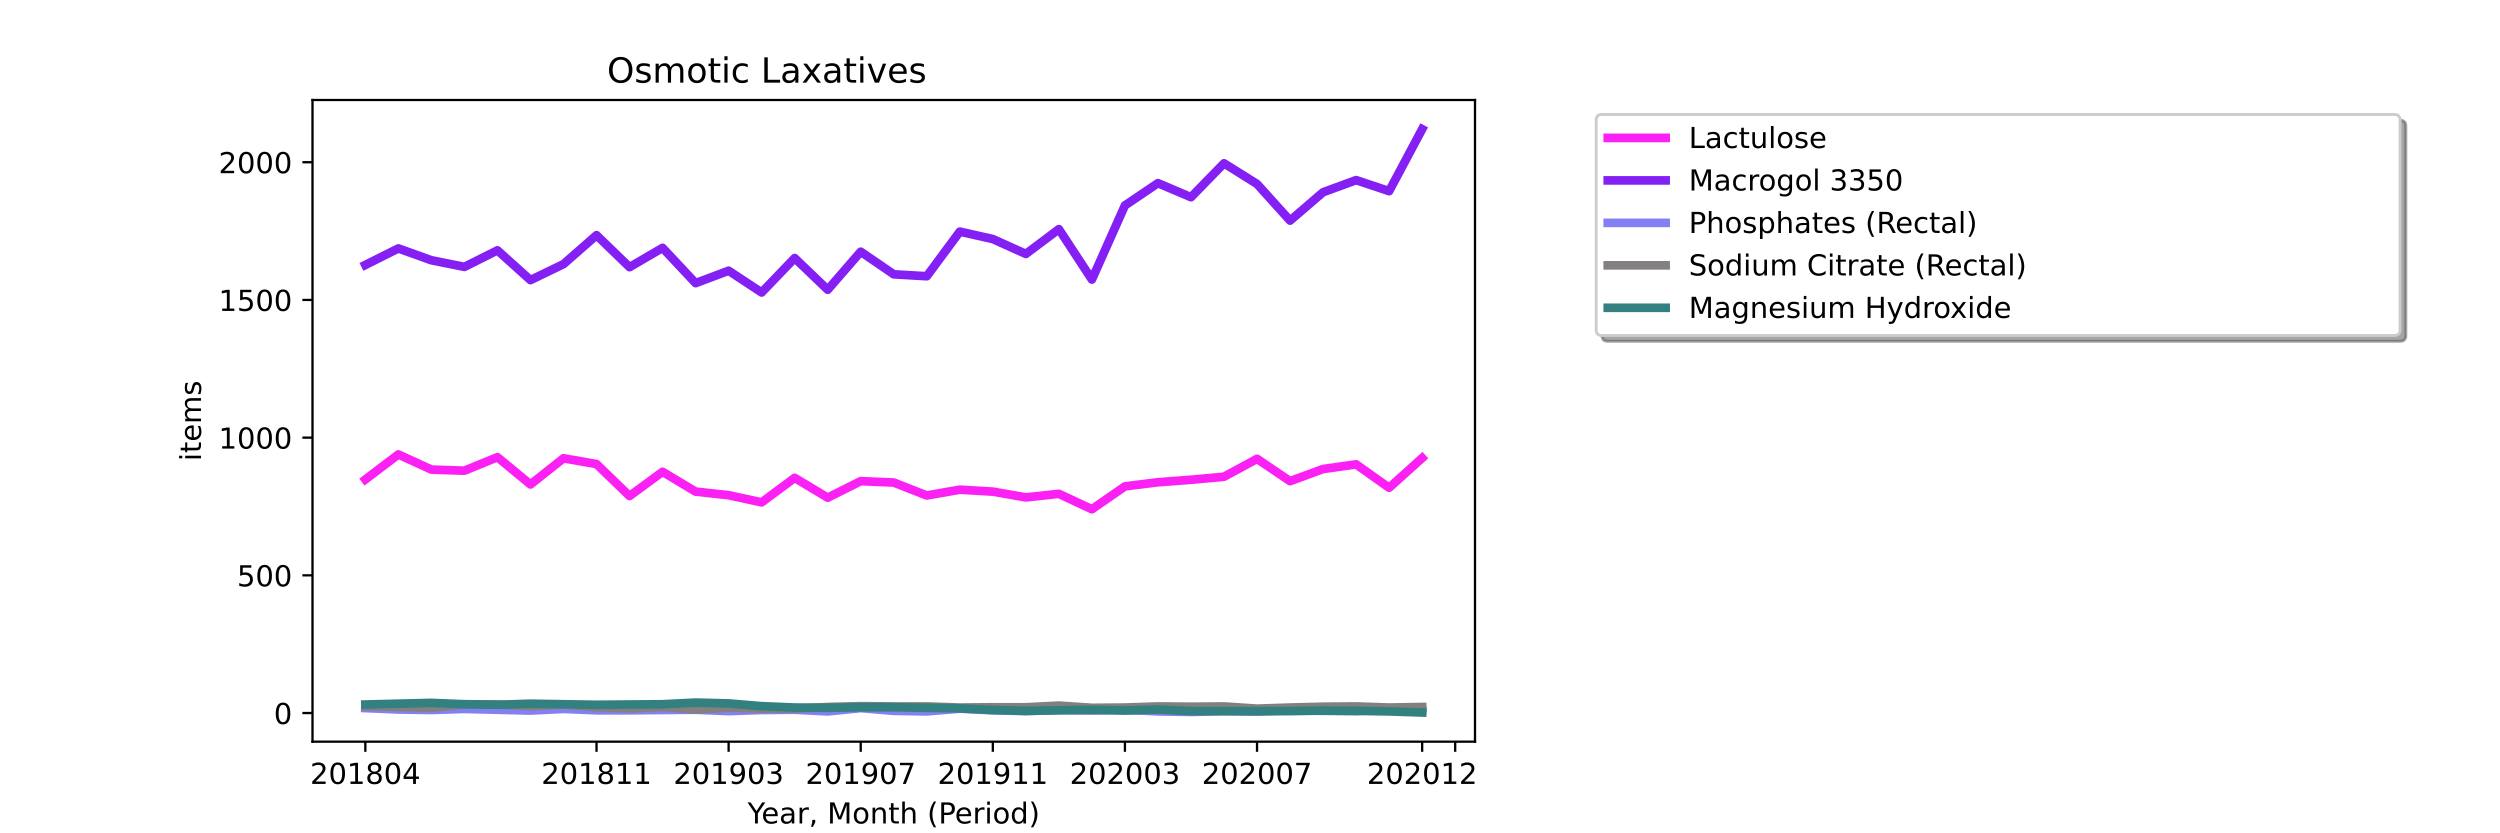 <?xml version="1.0" encoding="utf-8" standalone="no"?>
<!DOCTYPE svg PUBLIC "-//W3C//DTD SVG 1.1//EN"
  "http://www.w3.org/Graphics/SVG/1.1/DTD/svg11.dtd">
<!-- Created with matplotlib (https://matplotlib.org/) -->
<svg height="288pt" version="1.1" viewBox="0 0 864 288" width="864pt" xmlns="http://www.w3.org/2000/svg" xmlns:xlink="http://www.w3.org/1999/xlink">
 <defs>
  <style type="text/css">*{stroke-linecap:butt;stroke-linejoin:round;}</style>
 </defs>
 <g id="figure_1">
  <g id="patch_1">
   <path d="M 0 288 
L 864 288 
L 864 0 
L 0 0 
z
" style="fill:#ffffff;"/>
  </g>
  <g id="axes_1">
   <g id="patch_2">
    <path d="M 108 256.32 
L 509.76 256.32 
L 509.76 34.56 
L 108 34.56 
z
" style="fill:#ffffff;"/>
   </g>
   <g id="matplotlib.axis_1">
    <g id="xtick_1">
     <g id="line2d_1">
      <defs>
       <path d="M 0 0 
L 0 3.5 
" id="m3c1c5e8430" style="stroke:#000000;stroke-width:0.8;"/>
      </defs>
      <g>
       <use style="stroke:#000000;stroke-width:0.8;" x="126.262" xlink:href="#m3c1c5e8430" y="256.32"/>
      </g>
     </g>
     <g id="text_1">
      <!-- 201804 -->
      <g transform="translate(107.174 270.918)scale(0.1 -0.1)">
       <defs>
        <path d="M 19.188 8.297 
L 53.609 8.297 
L 53.609 0 
L 7.328 0 
L 7.328 8.297 
Q 12.938 14.109 22.625 23.891 
Q 32.328 33.688 34.812 36.531 
Q 39.547 41.844 41.422 45.531 
Q 43.312 49.219 43.312 52.781 
Q 43.312 58.594 39.234 62.25 
Q 35.156 65.922 28.609 65.922 
Q 23.969 65.922 18.812 64.312 
Q 13.672 62.703 7.812 59.422 
L 7.812 69.391 
Q 13.766 71.781 18.938 73 
Q 24.125 74.219 28.422 74.219 
Q 39.75 74.219 46.484 68.547 
Q 53.219 62.891 53.219 53.422 
Q 53.219 48.922 51.531 44.891 
Q 49.859 40.875 45.406 35.406 
Q 44.188 33.984 37.641 27.219 
Q 31.109 20.453 19.188 8.297 
z
" id="DejaVuSans-50"/>
        <path d="M 31.781 66.406 
Q 24.172 66.406 20.328 58.906 
Q 16.5 51.422 16.5 36.375 
Q 16.5 21.391 20.328 13.891 
Q 24.172 6.391 31.781 6.391 
Q 39.453 6.391 43.281 13.891 
Q 47.125 21.391 47.125 36.375 
Q 47.125 51.422 43.281 58.906 
Q 39.453 66.406 31.781 66.406 
z
M 31.781 74.219 
Q 44.047 74.219 50.516 64.516 
Q 56.984 54.828 56.984 36.375 
Q 56.984 17.969 50.516 8.266 
Q 44.047 -1.422 31.781 -1.422 
Q 19.531 -1.422 13.062 8.266 
Q 6.594 17.969 6.594 36.375 
Q 6.594 54.828 13.062 64.516 
Q 19.531 74.219 31.781 74.219 
z
" id="DejaVuSans-48"/>
        <path d="M 12.406 8.297 
L 28.516 8.297 
L 28.516 63.922 
L 10.984 60.406 
L 10.984 69.391 
L 28.422 72.906 
L 38.281 72.906 
L 38.281 8.297 
L 54.391 8.297 
L 54.391 0 
L 12.406 0 
z
" id="DejaVuSans-49"/>
        <path d="M 31.781 34.625 
Q 24.75 34.625 20.719 30.859 
Q 16.703 27.094 16.703 20.516 
Q 16.703 13.922 20.719 10.156 
Q 24.75 6.391 31.781 6.391 
Q 38.812 6.391 42.859 10.172 
Q 46.922 13.969 46.922 20.516 
Q 46.922 27.094 42.891 30.859 
Q 38.875 34.625 31.781 34.625 
z
M 21.922 38.812 
Q 15.578 40.375 12.031 44.719 
Q 8.5 49.078 8.5 55.328 
Q 8.5 64.062 14.719 69.141 
Q 20.953 74.219 31.781 74.219 
Q 42.672 74.219 48.875 69.141 
Q 55.078 64.062 55.078 55.328 
Q 55.078 49.078 51.531 44.719 
Q 48 40.375 41.703 38.812 
Q 48.828 37.156 52.797 32.312 
Q 56.781 27.484 56.781 20.516 
Q 56.781 9.906 50.312 4.234 
Q 43.844 -1.422 31.781 -1.422 
Q 19.734 -1.422 13.25 4.234 
Q 6.781 9.906 6.781 20.516 
Q 6.781 27.484 10.781 32.312 
Q 14.797 37.156 21.922 38.812 
z
M 18.312 54.391 
Q 18.312 48.734 21.844 45.562 
Q 25.391 42.391 31.781 42.391 
Q 38.141 42.391 41.719 45.562 
Q 45.312 48.734 45.312 54.391 
Q 45.312 60.062 41.719 63.234 
Q 38.141 66.406 31.781 66.406 
Q 25.391 66.406 21.844 63.234 
Q 18.312 60.062 18.312 54.391 
z
" id="DejaVuSans-56"/>
        <path d="M 37.797 64.312 
L 12.891 25.391 
L 37.797 25.391 
z
M 35.203 72.906 
L 47.609 72.906 
L 47.609 25.391 
L 58.016 25.391 
L 58.016 17.188 
L 47.609 17.188 
L 47.609 0 
L 37.797 0 
L 37.797 17.188 
L 4.891 17.188 
L 4.891 26.703 
z
" id="DejaVuSans-52"/>
       </defs>
       <use xlink:href="#DejaVuSans-50"/>
       <use x="63.623" xlink:href="#DejaVuSans-48"/>
       <use x="127.246" xlink:href="#DejaVuSans-49"/>
       <use x="190.869" xlink:href="#DejaVuSans-56"/>
       <use x="254.492" xlink:href="#DejaVuSans-48"/>
       <use x="318.115" xlink:href="#DejaVuSans-52"/>
      </g>
     </g>
    </g>
    <g id="xtick_2">
     <g id="line2d_2">
      <g>
       <use style="stroke:#000000;stroke-width:0.8;" x="206.157" xlink:href="#m3c1c5e8430" y="256.32"/>
      </g>
     </g>
     <g id="text_2">
      <!-- 201811 -->
      <g transform="translate(187.07 270.918)scale(0.1 -0.1)">
       <use xlink:href="#DejaVuSans-50"/>
       <use x="63.623" xlink:href="#DejaVuSans-48"/>
       <use x="127.246" xlink:href="#DejaVuSans-49"/>
       <use x="190.869" xlink:href="#DejaVuSans-56"/>
       <use x="254.492" xlink:href="#DejaVuSans-49"/>
       <use x="318.115" xlink:href="#DejaVuSans-49"/>
      </g>
     </g>
    </g>
    <g id="xtick_3">
     <g id="line2d_3">
      <g>
       <use style="stroke:#000000;stroke-width:0.8;" x="251.812" xlink:href="#m3c1c5e8430" y="256.32"/>
      </g>
     </g>
     <g id="text_3">
      <!-- 201903 -->
      <g transform="translate(232.724 270.918)scale(0.1 -0.1)">
       <defs>
        <path d="M 10.984 1.516 
L 10.984 10.5 
Q 14.703 8.734 18.5 7.812 
Q 22.312 6.891 25.984 6.891 
Q 35.75 6.891 40.891 13.453 
Q 46.047 20.016 46.781 33.406 
Q 43.953 29.203 39.594 26.953 
Q 35.25 24.703 29.984 24.703 
Q 19.047 24.703 12.672 31.312 
Q 6.297 37.938 6.297 49.422 
Q 6.297 60.641 12.938 67.422 
Q 19.578 74.219 30.609 74.219 
Q 43.266 74.219 49.922 64.516 
Q 56.594 54.828 56.594 36.375 
Q 56.594 19.141 48.406 8.859 
Q 40.234 -1.422 26.422 -1.422 
Q 22.703 -1.422 18.891 -0.688 
Q 15.094 0.047 10.984 1.516 
z
M 30.609 32.422 
Q 37.25 32.422 41.125 36.953 
Q 45.016 41.5 45.016 49.422 
Q 45.016 57.281 41.125 61.844 
Q 37.25 66.406 30.609 66.406 
Q 23.969 66.406 20.094 61.844 
Q 16.219 57.281 16.219 49.422 
Q 16.219 41.5 20.094 36.953 
Q 23.969 32.422 30.609 32.422 
z
" id="DejaVuSans-57"/>
        <path d="M 40.578 39.312 
Q 47.656 37.797 51.625 33 
Q 55.609 28.219 55.609 21.188 
Q 55.609 10.406 48.188 4.484 
Q 40.766 -1.422 27.094 -1.422 
Q 22.516 -1.422 17.656 -0.516 
Q 12.797 0.391 7.625 2.203 
L 7.625 11.719 
Q 11.719 9.328 16.594 8.109 
Q 21.484 6.891 26.812 6.891 
Q 36.078 6.891 40.938 10.547 
Q 45.797 14.203 45.797 21.188 
Q 45.797 27.641 41.281 31.266 
Q 36.766 34.906 28.719 34.906 
L 20.219 34.906 
L 20.219 43.016 
L 29.109 43.016 
Q 36.375 43.016 40.234 45.922 
Q 44.094 48.828 44.094 54.297 
Q 44.094 59.906 40.109 62.906 
Q 36.141 65.922 28.719 65.922 
Q 24.656 65.922 20.016 65.031 
Q 15.375 64.156 9.812 62.312 
L 9.812 71.094 
Q 15.438 72.656 20.344 73.438 
Q 25.25 74.219 29.594 74.219 
Q 40.828 74.219 47.359 69.109 
Q 53.906 64.016 53.906 55.328 
Q 53.906 49.266 50.438 45.094 
Q 46.969 40.922 40.578 39.312 
z
" id="DejaVuSans-51"/>
       </defs>
       <use xlink:href="#DejaVuSans-50"/>
       <use x="63.623" xlink:href="#DejaVuSans-48"/>
       <use x="127.246" xlink:href="#DejaVuSans-49"/>
       <use x="190.869" xlink:href="#DejaVuSans-57"/>
       <use x="254.492" xlink:href="#DejaVuSans-48"/>
       <use x="318.115" xlink:href="#DejaVuSans-51"/>
      </g>
     </g>
    </g>
    <g id="xtick_4">
     <g id="line2d_4">
      <g>
       <use style="stroke:#000000;stroke-width:0.8;" x="297.466" xlink:href="#m3c1c5e8430" y="256.32"/>
      </g>
     </g>
     <g id="text_4">
      <!-- 201907 -->
      <g transform="translate(278.379 270.918)scale(0.1 -0.1)">
       <defs>
        <path d="M 8.203 72.906 
L 55.078 72.906 
L 55.078 68.703 
L 28.609 0 
L 18.312 0 
L 43.219 64.594 
L 8.203 64.594 
z
" id="DejaVuSans-55"/>
       </defs>
       <use xlink:href="#DejaVuSans-50"/>
       <use x="63.623" xlink:href="#DejaVuSans-48"/>
       <use x="127.246" xlink:href="#DejaVuSans-49"/>
       <use x="190.869" xlink:href="#DejaVuSans-57"/>
       <use x="254.492" xlink:href="#DejaVuSans-48"/>
       <use x="318.115" xlink:href="#DejaVuSans-55"/>
      </g>
     </g>
    </g>
    <g id="xtick_5">
     <g id="line2d_5">
      <g>
       <use style="stroke:#000000;stroke-width:0.8;" x="343.121" xlink:href="#m3c1c5e8430" y="256.32"/>
      </g>
     </g>
     <g id="text_5">
      <!-- 201911 -->
      <g transform="translate(324.033 270.918)scale(0.1 -0.1)">
       <use xlink:href="#DejaVuSans-50"/>
       <use x="63.623" xlink:href="#DejaVuSans-48"/>
       <use x="127.246" xlink:href="#DejaVuSans-49"/>
       <use x="190.869" xlink:href="#DejaVuSans-57"/>
       <use x="254.492" xlink:href="#DejaVuSans-49"/>
       <use x="318.115" xlink:href="#DejaVuSans-49"/>
      </g>
     </g>
    </g>
    <g id="xtick_6">
     <g id="line2d_6">
      <g>
       <use style="stroke:#000000;stroke-width:0.8;" x="388.775" xlink:href="#m3c1c5e8430" y="256.32"/>
      </g>
     </g>
     <g id="text_6">
      <!-- 202003 -->
      <g transform="translate(369.688 270.918)scale(0.1 -0.1)">
       <use xlink:href="#DejaVuSans-50"/>
       <use x="63.623" xlink:href="#DejaVuSans-48"/>
       <use x="127.246" xlink:href="#DejaVuSans-50"/>
       <use x="190.869" xlink:href="#DejaVuSans-48"/>
       <use x="254.492" xlink:href="#DejaVuSans-48"/>
       <use x="318.115" xlink:href="#DejaVuSans-51"/>
      </g>
     </g>
    </g>
    <g id="xtick_7">
     <g id="line2d_7">
      <g>
       <use style="stroke:#000000;stroke-width:0.8;" x="434.43" xlink:href="#m3c1c5e8430" y="256.32"/>
      </g>
     </g>
     <g id="text_7">
      <!-- 202007 -->
      <g transform="translate(415.342 270.918)scale(0.1 -0.1)">
       <use xlink:href="#DejaVuSans-50"/>
       <use x="63.623" xlink:href="#DejaVuSans-48"/>
       <use x="127.246" xlink:href="#DejaVuSans-50"/>
       <use x="190.869" xlink:href="#DejaVuSans-48"/>
       <use x="254.492" xlink:href="#DejaVuSans-48"/>
       <use x="318.115" xlink:href="#DejaVuSans-55"/>
      </g>
     </g>
    </g>
    <g id="xtick_8">
     <g id="line2d_8">
      <g>
       <use style="stroke:#000000;stroke-width:0.8;" x="491.498" xlink:href="#m3c1c5e8430" y="256.32"/>
      </g>
     </g>
     <g id="text_8">
      <!-- 202012 -->
      <g transform="translate(472.411 270.918)scale(0.1 -0.1)">
       <use xlink:href="#DejaVuSans-50"/>
       <use x="63.623" xlink:href="#DejaVuSans-48"/>
       <use x="127.246" xlink:href="#DejaVuSans-50"/>
       <use x="190.869" xlink:href="#DejaVuSans-48"/>
       <use x="254.492" xlink:href="#DejaVuSans-49"/>
       <use x="318.115" xlink:href="#DejaVuSans-50"/>
      </g>
     </g>
    </g>
    <g id="xtick_9">
     <g id="line2d_9">
      <g>
       <use style="stroke:#000000;stroke-width:0.8;" x="502.912" xlink:href="#m3c1c5e8430" y="256.32"/>
      </g>
     </g>
    </g>
    <g id="text_9">
     <!-- Year, Month (Period) -->
     <g transform="translate(258.364 284.597)scale(0.1 -0.1)">
      <defs>
       <path d="M -0.203 72.906 
L 10.406 72.906 
L 30.609 42.922 
L 50.688 72.906 
L 61.281 72.906 
L 35.5 34.719 
L 35.5 0 
L 25.594 0 
L 25.594 34.719 
z
" id="DejaVuSans-89"/>
       <path d="M 56.203 29.594 
L 56.203 25.203 
L 14.891 25.203 
Q 15.484 15.922 20.484 11.062 
Q 25.484 6.203 34.422 6.203 
Q 39.594 6.203 44.453 7.469 
Q 49.312 8.734 54.109 11.281 
L 54.109 2.781 
Q 49.266 0.734 44.188 -0.344 
Q 39.109 -1.422 33.891 -1.422 
Q 20.797 -1.422 13.156 6.188 
Q 5.516 13.812 5.516 26.812 
Q 5.516 40.234 12.766 48.109 
Q 20.016 56 32.328 56 
Q 43.359 56 49.781 48.891 
Q 56.203 41.797 56.203 29.594 
z
M 47.219 32.234 
Q 47.125 39.594 43.094 43.984 
Q 39.062 48.391 32.422 48.391 
Q 24.906 48.391 20.391 44.141 
Q 15.875 39.891 15.188 32.172 
z
" id="DejaVuSans-101"/>
       <path d="M 34.281 27.484 
Q 23.391 27.484 19.188 25 
Q 14.984 22.516 14.984 16.5 
Q 14.984 11.719 18.141 8.906 
Q 21.297 6.109 26.703 6.109 
Q 34.188 6.109 38.703 11.406 
Q 43.219 16.703 43.219 25.484 
L 43.219 27.484 
z
M 52.203 31.203 
L 52.203 0 
L 43.219 0 
L 43.219 8.297 
Q 40.141 3.328 35.547 0.953 
Q 30.953 -1.422 24.312 -1.422 
Q 15.922 -1.422 10.953 3.297 
Q 6 8.016 6 15.922 
Q 6 25.141 12.172 29.828 
Q 18.359 34.516 30.609 34.516 
L 43.219 34.516 
L 43.219 35.406 
Q 43.219 41.609 39.141 45 
Q 35.062 48.391 27.688 48.391 
Q 23 48.391 18.547 47.266 
Q 14.109 46.141 10.016 43.891 
L 10.016 52.203 
Q 14.938 54.109 19.578 55.047 
Q 24.219 56 28.609 56 
Q 40.484 56 46.344 49.844 
Q 52.203 43.703 52.203 31.203 
z
" id="DejaVuSans-97"/>
       <path d="M 41.109 46.297 
Q 39.594 47.172 37.812 47.578 
Q 36.031 48 33.891 48 
Q 26.266 48 22.188 43.047 
Q 18.109 38.094 18.109 28.812 
L 18.109 0 
L 9.078 0 
L 9.078 54.688 
L 18.109 54.688 
L 18.109 46.188 
Q 20.953 51.172 25.484 53.578 
Q 30.031 56 36.531 56 
Q 37.453 56 38.578 55.875 
Q 39.703 55.766 41.062 55.516 
z
" id="DejaVuSans-114"/>
       <path d="M 11.719 12.406 
L 22.016 12.406 
L 22.016 4 
L 14.016 -11.625 
L 7.719 -11.625 
L 11.719 4 
z
" id="DejaVuSans-44"/>
       <path id="DejaVuSans-32"/>
       <path d="M 9.812 72.906 
L 24.516 72.906 
L 43.109 23.297 
L 61.812 72.906 
L 76.516 72.906 
L 76.516 0 
L 66.891 0 
L 66.891 64.016 
L 48.094 14.016 
L 38.188 14.016 
L 19.391 64.016 
L 19.391 0 
L 9.812 0 
z
" id="DejaVuSans-77"/>
       <path d="M 30.609 48.391 
Q 23.391 48.391 19.188 42.75 
Q 14.984 37.109 14.984 27.297 
Q 14.984 17.484 19.156 11.844 
Q 23.344 6.203 30.609 6.203 
Q 37.797 6.203 41.984 11.859 
Q 46.188 17.531 46.188 27.297 
Q 46.188 37.016 41.984 42.703 
Q 37.797 48.391 30.609 48.391 
z
M 30.609 56 
Q 42.328 56 49.016 48.375 
Q 55.719 40.766 55.719 27.297 
Q 55.719 13.875 49.016 6.219 
Q 42.328 -1.422 30.609 -1.422 
Q 18.844 -1.422 12.172 6.219 
Q 5.516 13.875 5.516 27.297 
Q 5.516 40.766 12.172 48.375 
Q 18.844 56 30.609 56 
z
" id="DejaVuSans-111"/>
       <path d="M 54.891 33.016 
L 54.891 0 
L 45.906 0 
L 45.906 32.719 
Q 45.906 40.484 42.875 44.328 
Q 39.844 48.188 33.797 48.188 
Q 26.516 48.188 22.312 43.547 
Q 18.109 38.922 18.109 30.906 
L 18.109 0 
L 9.078 0 
L 9.078 54.688 
L 18.109 54.688 
L 18.109 46.188 
Q 21.344 51.125 25.703 53.562 
Q 30.078 56 35.797 56 
Q 45.219 56 50.047 50.172 
Q 54.891 44.344 54.891 33.016 
z
" id="DejaVuSans-110"/>
       <path d="M 18.312 70.219 
L 18.312 54.688 
L 36.812 54.688 
L 36.812 47.703 
L 18.312 47.703 
L 18.312 18.016 
Q 18.312 11.328 20.141 9.422 
Q 21.969 7.516 27.594 7.516 
L 36.812 7.516 
L 36.812 0 
L 27.594 0 
Q 17.188 0 13.234 3.875 
Q 9.281 7.766 9.281 18.016 
L 9.281 47.703 
L 2.688 47.703 
L 2.688 54.688 
L 9.281 54.688 
L 9.281 70.219 
z
" id="DejaVuSans-116"/>
       <path d="M 54.891 33.016 
L 54.891 0 
L 45.906 0 
L 45.906 32.719 
Q 45.906 40.484 42.875 44.328 
Q 39.844 48.188 33.797 48.188 
Q 26.516 48.188 22.312 43.547 
Q 18.109 38.922 18.109 30.906 
L 18.109 0 
L 9.078 0 
L 9.078 75.984 
L 18.109 75.984 
L 18.109 46.188 
Q 21.344 51.125 25.703 53.562 
Q 30.078 56 35.797 56 
Q 45.219 56 50.047 50.172 
Q 54.891 44.344 54.891 33.016 
z
" id="DejaVuSans-104"/>
       <path d="M 31 75.875 
Q 24.469 64.656 21.281 53.656 
Q 18.109 42.672 18.109 31.391 
Q 18.109 20.125 21.312 9.062 
Q 24.516 -2 31 -13.188 
L 23.188 -13.188 
Q 15.875 -1.703 12.234 9.375 
Q 8.594 20.453 8.594 31.391 
Q 8.594 42.281 12.203 53.312 
Q 15.828 64.359 23.188 75.875 
z
" id="DejaVuSans-40"/>
       <path d="M 19.672 64.797 
L 19.672 37.406 
L 32.078 37.406 
Q 38.969 37.406 42.719 40.969 
Q 46.484 44.531 46.484 51.125 
Q 46.484 57.672 42.719 61.234 
Q 38.969 64.797 32.078 64.797 
z
M 9.812 72.906 
L 32.078 72.906 
Q 44.344 72.906 50.609 67.359 
Q 56.891 61.812 56.891 51.125 
Q 56.891 40.328 50.609 34.812 
Q 44.344 29.297 32.078 29.297 
L 19.672 29.297 
L 19.672 0 
L 9.812 0 
z
" id="DejaVuSans-80"/>
       <path d="M 9.422 54.688 
L 18.406 54.688 
L 18.406 0 
L 9.422 0 
z
M 9.422 75.984 
L 18.406 75.984 
L 18.406 64.594 
L 9.422 64.594 
z
" id="DejaVuSans-105"/>
       <path d="M 45.406 46.391 
L 45.406 75.984 
L 54.391 75.984 
L 54.391 0 
L 45.406 0 
L 45.406 8.203 
Q 42.578 3.328 38.25 0.953 
Q 33.938 -1.422 27.875 -1.422 
Q 17.969 -1.422 11.734 6.484 
Q 5.516 14.406 5.516 27.297 
Q 5.516 40.188 11.734 48.094 
Q 17.969 56 27.875 56 
Q 33.938 56 38.25 53.625 
Q 42.578 51.266 45.406 46.391 
z
M 14.797 27.297 
Q 14.797 17.391 18.875 11.75 
Q 22.953 6.109 30.078 6.109 
Q 37.203 6.109 41.297 11.75 
Q 45.406 17.391 45.406 27.297 
Q 45.406 37.203 41.297 42.844 
Q 37.203 48.484 30.078 48.484 
Q 22.953 48.484 18.875 42.844 
Q 14.797 37.203 14.797 27.297 
z
" id="DejaVuSans-100"/>
       <path d="M 8.016 75.875 
L 15.828 75.875 
Q 23.141 64.359 26.781 53.312 
Q 30.422 42.281 30.422 31.391 
Q 30.422 20.453 26.781 9.375 
Q 23.141 -1.703 15.828 -13.188 
L 8.016 -13.188 
Q 14.5 -2 17.703 9.062 
Q 20.906 20.125 20.906 31.391 
Q 20.906 42.672 17.703 53.656 
Q 14.5 64.656 8.016 75.875 
z
" id="DejaVuSans-41"/>
      </defs>
      <use xlink:href="#DejaVuSans-89"/>
      <use x="47.834" xlink:href="#DejaVuSans-101"/>
      <use x="109.357" xlink:href="#DejaVuSans-97"/>
      <use x="170.637" xlink:href="#DejaVuSans-114"/>
      <use x="211.75" xlink:href="#DejaVuSans-44"/>
      <use x="243.537" xlink:href="#DejaVuSans-32"/>
      <use x="275.324" xlink:href="#DejaVuSans-77"/>
      <use x="361.604" xlink:href="#DejaVuSans-111"/>
      <use x="422.785" xlink:href="#DejaVuSans-110"/>
      <use x="486.164" xlink:href="#DejaVuSans-116"/>
      <use x="525.373" xlink:href="#DejaVuSans-104"/>
      <use x="588.752" xlink:href="#DejaVuSans-32"/>
      <use x="620.539" xlink:href="#DejaVuSans-40"/>
      <use x="659.553" xlink:href="#DejaVuSans-80"/>
      <use x="716.23" xlink:href="#DejaVuSans-101"/>
      <use x="777.754" xlink:href="#DejaVuSans-114"/>
      <use x="818.867" xlink:href="#DejaVuSans-105"/>
      <use x="846.65" xlink:href="#DejaVuSans-111"/>
      <use x="907.832" xlink:href="#DejaVuSans-100"/>
      <use x="971.309" xlink:href="#DejaVuSans-41"/>
     </g>
    </g>
   </g>
   <g id="matplotlib.axis_2">
    <g id="ytick_1">
     <g id="line2d_10">
      <defs>
       <path d="M 0 0 
L -3.5 0 
" id="mc314a443fc" style="stroke:#000000;stroke-width:0.8;"/>
      </defs>
      <g>
       <use style="stroke:#000000;stroke-width:0.8;" x="108" xlink:href="#mc314a443fc" y="246.43"/>
      </g>
     </g>
     <g id="text_10">
      <!-- 0 -->
      <g transform="translate(94.638 250.23)scale(0.1 -0.1)">
       <use xlink:href="#DejaVuSans-48"/>
      </g>
     </g>
    </g>
    <g id="ytick_2">
     <g id="line2d_11">
      <g>
       <use style="stroke:#000000;stroke-width:0.8;" x="108" xlink:href="#mc314a443fc" y="198.838"/>
      </g>
     </g>
     <g id="text_11">
      <!-- 500 -->
      <g transform="translate(81.912 202.638)scale(0.1 -0.1)">
       <defs>
        <path d="M 10.797 72.906 
L 49.516 72.906 
L 49.516 64.594 
L 19.828 64.594 
L 19.828 46.734 
Q 21.969 47.469 24.109 47.828 
Q 26.266 48.188 28.422 48.188 
Q 40.625 48.188 47.75 41.5 
Q 54.891 34.812 54.891 23.391 
Q 54.891 11.625 47.562 5.094 
Q 40.234 -1.422 26.906 -1.422 
Q 22.312 -1.422 17.547 -0.641 
Q 12.797 0.141 7.719 1.703 
L 7.719 11.625 
Q 12.109 9.234 16.797 8.062 
Q 21.484 6.891 26.703 6.891 
Q 35.156 6.891 40.078 11.328 
Q 45.016 15.766 45.016 23.391 
Q 45.016 31 40.078 35.438 
Q 35.156 39.891 26.703 39.891 
Q 22.75 39.891 18.812 39.016 
Q 14.891 38.141 10.797 36.281 
z
" id="DejaVuSans-53"/>
       </defs>
       <use xlink:href="#DejaVuSans-53"/>
       <use x="63.623" xlink:href="#DejaVuSans-48"/>
       <use x="127.246" xlink:href="#DejaVuSans-48"/>
      </g>
     </g>
    </g>
    <g id="ytick_3">
     <g id="line2d_12">
      <g>
       <use style="stroke:#000000;stroke-width:0.8;" x="108" xlink:href="#mc314a443fc" y="151.246"/>
      </g>
     </g>
     <g id="text_12">
      <!-- 1000 -->
      <g transform="translate(75.55 155.045)scale(0.1 -0.1)">
       <use xlink:href="#DejaVuSans-49"/>
       <use x="63.623" xlink:href="#DejaVuSans-48"/>
       <use x="127.246" xlink:href="#DejaVuSans-48"/>
       <use x="190.869" xlink:href="#DejaVuSans-48"/>
      </g>
     </g>
    </g>
    <g id="ytick_4">
     <g id="line2d_13">
      <g>
       <use style="stroke:#000000;stroke-width:0.8;" x="108" xlink:href="#mc314a443fc" y="103.654"/>
      </g>
     </g>
     <g id="text_13">
      <!-- 1500 -->
      <g transform="translate(75.55 107.453)scale(0.1 -0.1)">
       <use xlink:href="#DejaVuSans-49"/>
       <use x="63.623" xlink:href="#DejaVuSans-53"/>
       <use x="127.246" xlink:href="#DejaVuSans-48"/>
       <use x="190.869" xlink:href="#DejaVuSans-48"/>
      </g>
     </g>
    </g>
    <g id="ytick_5">
     <g id="line2d_14">
      <g>
       <use style="stroke:#000000;stroke-width:0.8;" x="108" xlink:href="#mc314a443fc" y="56.062"/>
      </g>
     </g>
     <g id="text_14">
      <!-- 2000 -->
      <g transform="translate(75.55 59.861)scale(0.1 -0.1)">
       <use xlink:href="#DejaVuSans-50"/>
       <use x="63.623" xlink:href="#DejaVuSans-48"/>
       <use x="127.246" xlink:href="#DejaVuSans-48"/>
       <use x="190.869" xlink:href="#DejaVuSans-48"/>
      </g>
     </g>
    </g>
    <g id="text_15">
     <!-- items -->
     <g transform="translate(69.47 159.341)rotate(-90)scale(0.1 -0.1)">
      <defs>
       <path d="M 52 44.188 
Q 55.375 50.25 60.062 53.125 
Q 64.75 56 71.094 56 
Q 79.641 56 84.281 50.016 
Q 88.922 44.047 88.922 33.016 
L 88.922 0 
L 79.891 0 
L 79.891 32.719 
Q 79.891 40.578 77.094 44.375 
Q 74.312 48.188 68.609 48.188 
Q 61.625 48.188 57.562 43.547 
Q 53.516 38.922 53.516 30.906 
L 53.516 0 
L 44.484 0 
L 44.484 32.719 
Q 44.484 40.625 41.703 44.406 
Q 38.922 48.188 33.109 48.188 
Q 26.219 48.188 22.156 43.531 
Q 18.109 38.875 18.109 30.906 
L 18.109 0 
L 9.078 0 
L 9.078 54.688 
L 18.109 54.688 
L 18.109 46.188 
Q 21.188 51.219 25.484 53.609 
Q 29.781 56 35.688 56 
Q 41.656 56 45.828 52.969 
Q 50 49.953 52 44.188 
z
" id="DejaVuSans-109"/>
       <path d="M 44.281 53.078 
L 44.281 44.578 
Q 40.484 46.531 36.375 47.5 
Q 32.281 48.484 27.875 48.484 
Q 21.188 48.484 17.844 46.438 
Q 14.5 44.391 14.5 40.281 
Q 14.5 37.156 16.891 35.375 
Q 19.281 33.594 26.516 31.984 
L 29.594 31.297 
Q 39.156 29.25 43.188 25.516 
Q 47.219 21.781 47.219 15.094 
Q 47.219 7.469 41.188 3.016 
Q 35.156 -1.422 24.609 -1.422 
Q 20.219 -1.422 15.453 -0.562 
Q 10.688 0.297 5.422 2 
L 5.422 11.281 
Q 10.406 8.688 15.234 7.391 
Q 20.062 6.109 24.812 6.109 
Q 31.156 6.109 34.562 8.281 
Q 37.984 10.453 37.984 14.406 
Q 37.984 18.062 35.516 20.016 
Q 33.062 21.969 24.703 23.781 
L 21.578 24.516 
Q 13.234 26.266 9.516 29.906 
Q 5.812 33.547 5.812 39.891 
Q 5.812 47.609 11.281 51.797 
Q 16.75 56 26.812 56 
Q 31.781 56 36.172 55.266 
Q 40.578 54.547 44.281 53.078 
z
" id="DejaVuSans-115"/>
      </defs>
      <use xlink:href="#DejaVuSans-105"/>
      <use x="27.783" xlink:href="#DejaVuSans-116"/>
      <use x="66.992" xlink:href="#DejaVuSans-101"/>
      <use x="128.516" xlink:href="#DejaVuSans-109"/>
      <use x="225.928" xlink:href="#DejaVuSans-115"/>
     </g>
    </g>
   </g>
   <g id="line2d_15">
    <path clip-path="url(#p35c0ac95b0)" d="M 126.262 165.714 
L 137.675 157.052 
L 149.089 162.288 
L 160.503 162.668 
L 171.916 158.004 
L 183.33 167.428 
L 194.744 158.385 
L 206.157 160.384 
L 217.571 171.425 
L 228.985 163.049 
L 240.398 169.902 
L 251.812 171.14 
L 263.225 173.615 
L 274.639 165.143 
L 286.053 171.996 
L 297.466 166.285 
L 308.88 166.761 
L 320.294 171.235 
L 331.707 169.236 
L 343.121 169.902 
L 354.535 171.901 
L 365.948 170.664 
L 377.362 175.994 
L 388.775 168.094 
L 400.189 166.666 
L 411.603 165.809 
L 423.016 164.762 
L 434.43 158.575 
L 445.844 166.285 
L 457.257 162.097 
L 468.671 160.479 
L 480.085 168.57 
L 491.498 158.29 
" style="fill:none;stroke:#fb20f3;stroke-linecap:square;stroke-width:3;"/>
   </g>
   <g id="line2d_16">
    <path clip-path="url(#p35c0ac95b0)" d="M 126.262 91.566 
L 137.675 85.855 
L 149.089 89.948 
L 160.503 92.232 
L 171.916 86.521 
L 183.33 96.801 
L 194.744 91.28 
L 206.157 81.286 
L 217.571 92.327 
L 228.985 85.664 
L 240.398 97.848 
L 251.812 93.565 
L 263.225 101.084 
L 274.639 89.186 
L 286.053 100.132 
L 297.466 86.997 
L 308.88 94.802 
L 320.294 95.468 
L 331.707 80.048 
L 343.121 82.618 
L 354.535 87.758 
L 365.948 79.192 
L 377.362 96.611 
L 388.775 71.006 
L 400.189 63.296 
L 411.603 68.15 
L 423.016 56.443 
L 434.43 63.582 
L 445.844 76.241 
L 457.257 66.437 
L 468.671 62.249 
L 480.085 66.056 
L 491.498 44.64 
" style="fill:none;stroke:#8420f3;stroke-linecap:square;stroke-width:3;"/>
   </g>
   <g id="line2d_17">
    <path clip-path="url(#p35c0ac95b0)" d="M 126.262 244.717 
L 137.675 245.193 
L 149.089 245.383 
L 160.503 245.003 
L 171.916 245.288 
L 183.33 245.574 
L 194.744 245.003 
L 206.157 245.479 
L 217.571 245.479 
L 228.985 245.383 
L 240.398 245.288 
L 251.812 245.764 
L 263.225 245.383 
L 274.639 245.288 
L 286.053 245.859 
L 297.466 244.717 
L 308.88 245.669 
L 320.294 245.859 
L 331.707 244.907 
L 343.121 245.479 
L 354.535 245.764 
L 365.948 245.383 
L 377.362 245.574 
L 388.775 245.288 
L 400.189 245.859 
L 411.603 246.05 
L 423.016 245.764 
L 434.43 245.954 
L 445.844 245.479 
L 457.257 245.669 
L 468.671 245.764 
L 480.085 245.003 
L 491.498 245.574 
" style="fill:none;stroke:#8480f3;stroke-linecap:square;stroke-width:3;"/>
   </g>
   <g id="line2d_18">
    <path clip-path="url(#p35c0ac95b0)" d="M 126.262 244.051 
L 137.675 244.336 
L 149.089 244.622 
L 160.503 243.384 
L 171.916 243.48 
L 183.33 244.051 
L 194.744 243.48 
L 206.157 244.432 
L 217.571 244.812 
L 228.985 244.336 
L 240.398 245.193 
L 251.812 244.527 
L 263.225 244.907 
L 274.639 244.907 
L 286.053 244.336 
L 297.466 244.051 
L 308.88 244.146 
L 320.294 244.146 
L 331.707 244.527 
L 343.121 244.432 
L 354.535 244.432 
L 365.948 243.86 
L 377.362 244.622 
L 388.775 244.527 
L 400.189 244.146 
L 411.603 244.241 
L 423.016 244.146 
L 434.43 244.907 
L 445.844 244.527 
L 457.257 244.241 
L 468.671 244.146 
L 480.085 244.527 
L 491.498 244.336 
" style="fill:none;stroke:#84807f;stroke-linecap:square;stroke-width:3;"/>
   </g>
   <g id="line2d_19">
    <path clip-path="url(#p35c0ac95b0)" d="M 126.262 243.48 
L 137.675 243.194 
L 149.089 242.909 
L 160.503 243.384 
L 171.916 243.575 
L 183.33 243.194 
L 194.744 243.384 
L 206.157 243.575 
L 217.571 243.48 
L 228.985 243.384 
L 240.398 242.813 
L 251.812 243.099 
L 263.225 244.051 
L 274.639 244.527 
L 286.053 244.622 
L 297.466 244.432 
L 308.88 244.432 
L 320.294 244.622 
L 331.707 244.812 
L 343.121 245.383 
L 354.535 245.669 
L 365.948 245.479 
L 377.362 245.288 
L 388.775 245.574 
L 400.189 245.193 
L 411.603 245.764 
L 423.016 245.764 
L 434.43 245.764 
L 445.844 245.764 
L 457.257 245.574 
L 468.671 245.669 
L 480.085 245.859 
L 491.498 246.24 
" style="fill:none;stroke:#32807f;stroke-linecap:square;stroke-width:3;"/>
   </g>
   <g id="patch_3">
    <path d="M 108 256.32 
L 108 34.56 
" style="fill:none;stroke:#000000;stroke-linecap:square;stroke-linejoin:miter;stroke-width:0.8;"/>
   </g>
   <g id="patch_4">
    <path d="M 509.76 256.32 
L 509.76 34.56 
" style="fill:none;stroke:#000000;stroke-linecap:square;stroke-linejoin:miter;stroke-width:0.8;"/>
   </g>
   <g id="patch_5">
    <path d="M 108 256.32 
L 509.76 256.32 
" style="fill:none;stroke:#000000;stroke-linecap:square;stroke-linejoin:miter;stroke-width:0.8;"/>
   </g>
   <g id="patch_6">
    <path d="M 108 34.56 
L 509.76 34.56 
" style="fill:none;stroke:#000000;stroke-linecap:square;stroke-linejoin:miter;stroke-width:0.8;"/>
   </g>
   <g id="text_16">
    <!-- Osmotic Laxatives                        -->
    <g transform="translate(209.797 28.56)scale(0.12 -0.12)">
     <defs>
      <path d="M 39.406 66.219 
Q 28.656 66.219 22.328 58.203 
Q 16.016 50.203 16.016 36.375 
Q 16.016 22.609 22.328 14.594 
Q 28.656 6.594 39.406 6.594 
Q 50.141 6.594 56.422 14.594 
Q 62.703 22.609 62.703 36.375 
Q 62.703 50.203 56.422 58.203 
Q 50.141 66.219 39.406 66.219 
z
M 39.406 74.219 
Q 54.734 74.219 63.906 63.938 
Q 73.094 53.656 73.094 36.375 
Q 73.094 19.141 63.906 8.859 
Q 54.734 -1.422 39.406 -1.422 
Q 24.031 -1.422 14.812 8.828 
Q 5.609 19.094 5.609 36.375 
Q 5.609 53.656 14.812 63.938 
Q 24.031 74.219 39.406 74.219 
z
" id="DejaVuSans-79"/>
      <path d="M 48.781 52.594 
L 48.781 44.188 
Q 44.969 46.297 41.141 47.344 
Q 37.312 48.391 33.406 48.391 
Q 24.656 48.391 19.812 42.844 
Q 14.984 37.312 14.984 27.297 
Q 14.984 17.281 19.812 11.734 
Q 24.656 6.203 33.406 6.203 
Q 37.312 6.203 41.141 7.25 
Q 44.969 8.297 48.781 10.406 
L 48.781 2.094 
Q 45.016 0.344 40.984 -0.531 
Q 36.969 -1.422 32.422 -1.422 
Q 20.062 -1.422 12.781 6.344 
Q 5.516 14.109 5.516 27.297 
Q 5.516 40.672 12.859 48.328 
Q 20.219 56 33.016 56 
Q 37.156 56 41.109 55.141 
Q 45.062 54.297 48.781 52.594 
z
" id="DejaVuSans-99"/>
      <path d="M 9.812 72.906 
L 19.672 72.906 
L 19.672 8.297 
L 55.172 8.297 
L 55.172 0 
L 9.812 0 
z
" id="DejaVuSans-76"/>
      <path d="M 54.891 54.688 
L 35.109 28.078 
L 55.906 0 
L 45.312 0 
L 29.391 21.484 
L 13.484 0 
L 2.875 0 
L 24.125 28.609 
L 4.688 54.688 
L 15.281 54.688 
L 29.781 35.203 
L 44.281 54.688 
z
" id="DejaVuSans-120"/>
      <path d="M 2.984 54.688 
L 12.5 54.688 
L 29.594 8.797 
L 46.688 54.688 
L 56.203 54.688 
L 35.688 0 
L 23.484 0 
z
" id="DejaVuSans-118"/>
     </defs>
     <use xlink:href="#DejaVuSans-79"/>
     <use x="78.711" xlink:href="#DejaVuSans-115"/>
     <use x="130.811" xlink:href="#DejaVuSans-109"/>
     <use x="228.223" xlink:href="#DejaVuSans-111"/>
     <use x="289.404" xlink:href="#DejaVuSans-116"/>
     <use x="328.613" xlink:href="#DejaVuSans-105"/>
     <use x="356.396" xlink:href="#DejaVuSans-99"/>
     <use x="411.377" xlink:href="#DejaVuSans-32"/>
     <use x="443.164" xlink:href="#DejaVuSans-76"/>
     <use x="498.877" xlink:href="#DejaVuSans-97"/>
     <use x="560.156" xlink:href="#DejaVuSans-120"/>
     <use x="619.336" xlink:href="#DejaVuSans-97"/>
     <use x="680.615" xlink:href="#DejaVuSans-116"/>
     <use x="719.824" xlink:href="#DejaVuSans-105"/>
     <use x="747.607" xlink:href="#DejaVuSans-118"/>
     <use x="806.787" xlink:href="#DejaVuSans-101"/>
     <use x="868.311" xlink:href="#DejaVuSans-115"/>
     <use x="920.41" xlink:href="#DejaVuSans-32"/>
     <use x="952.197" xlink:href="#DejaVuSans-32"/>
     <use x="983.984" xlink:href="#DejaVuSans-32"/>
     <use x="1015.771" xlink:href="#DejaVuSans-32"/>
     <use x="1047.559" xlink:href="#DejaVuSans-32"/>
     <use x="1079.346" xlink:href="#DejaVuSans-32"/>
     <use x="1111.133" xlink:href="#DejaVuSans-32"/>
     <use x="1142.92" xlink:href="#DejaVuSans-32"/>
     <use x="1174.707" xlink:href="#DejaVuSans-32"/>
     <use x="1206.494" xlink:href="#DejaVuSans-32"/>
     <use x="1238.281" xlink:href="#DejaVuSans-32"/>
     <use x="1270.068" xlink:href="#DejaVuSans-32"/>
     <use x="1301.855" xlink:href="#DejaVuSans-32"/>
     <use x="1333.643" xlink:href="#DejaVuSans-32"/>
     <use x="1365.43" xlink:href="#DejaVuSans-32"/>
     <use x="1397.217" xlink:href="#DejaVuSans-32"/>
     <use x="1429.004" xlink:href="#DejaVuSans-32"/>
     <use x="1460.791" xlink:href="#DejaVuSans-32"/>
     <use x="1492.578" xlink:href="#DejaVuSans-32"/>
     <use x="1524.365" xlink:href="#DejaVuSans-32"/>
     <use x="1556.152" xlink:href="#DejaVuSans-32"/>
     <use x="1587.939" xlink:href="#DejaVuSans-32"/>
     <use x="1619.727" xlink:href="#DejaVuSans-32"/>
    </g>
   </g>
   <g id="legend_1">
    <g id="patch_7">
     <path d="M 555.642 117.951 
L 829.462 117.951 
Q 831.462 117.951 831.462 115.951 
L 831.462 43.56 
Q 831.462 41.56 829.462 41.56 
L 555.642 41.56 
Q 553.642 41.56 553.642 43.56 
L 553.642 115.951 
Q 553.642 117.951 555.642 117.951 
z
" style="fill:#4c4c4c;opacity:0.5;stroke:#4c4c4c;stroke-linejoin:miter;"/>
    </g>
    <g id="patch_8">
     <path d="M 553.642 115.951 
L 827.462 115.951 
Q 829.462 115.951 829.462 113.951 
L 829.462 41.56 
Q 829.462 39.56 827.462 39.56 
L 553.642 39.56 
Q 551.642 39.56 551.642 41.56 
L 551.642 113.951 
Q 551.642 115.951 553.642 115.951 
z
" style="fill:#ffffff;stroke:#cccccc;stroke-linejoin:miter;"/>
    </g>
    <g id="line2d_20">
     <path d="M 555.642 47.658 
L 575.642 47.658 
" style="fill:none;stroke:#fb20f3;stroke-linecap:square;stroke-width:3;"/>
    </g>
    <g id="line2d_21"/>
    <g id="text_17">
     <!-- Lactulose                                                    -->
     <g transform="translate(583.642 51.158)scale(0.1 -0.1)">
      <defs>
       <path d="M 8.5 21.578 
L 8.5 54.688 
L 17.484 54.688 
L 17.484 21.922 
Q 17.484 14.156 20.5 10.266 
Q 23.531 6.391 29.594 6.391 
Q 36.859 6.391 41.078 11.031 
Q 45.312 15.672 45.312 23.688 
L 45.312 54.688 
L 54.297 54.688 
L 54.297 0 
L 45.312 0 
L 45.312 8.406 
Q 42.047 3.422 37.719 1 
Q 33.406 -1.422 27.688 -1.422 
Q 18.266 -1.422 13.375 4.438 
Q 8.5 10.297 8.5 21.578 
z
M 31.109 56 
z
" id="DejaVuSans-117"/>
       <path d="M 9.422 75.984 
L 18.406 75.984 
L 18.406 0 
L 9.422 0 
z
" id="DejaVuSans-108"/>
      </defs>
      <use xlink:href="#DejaVuSans-76"/>
      <use x="55.713" xlink:href="#DejaVuSans-97"/>
      <use x="116.992" xlink:href="#DejaVuSans-99"/>
      <use x="171.973" xlink:href="#DejaVuSans-116"/>
      <use x="211.182" xlink:href="#DejaVuSans-117"/>
      <use x="274.561" xlink:href="#DejaVuSans-108"/>
      <use x="302.344" xlink:href="#DejaVuSans-111"/>
      <use x="363.525" xlink:href="#DejaVuSans-115"/>
      <use x="415.625" xlink:href="#DejaVuSans-101"/>
      <use x="477.148" xlink:href="#DejaVuSans-32"/>
      <use x="508.936" xlink:href="#DejaVuSans-32"/>
      <use x="540.723" xlink:href="#DejaVuSans-32"/>
      <use x="572.51" xlink:href="#DejaVuSans-32"/>
      <use x="604.297" xlink:href="#DejaVuSans-32"/>
      <use x="636.084" xlink:href="#DejaVuSans-32"/>
      <use x="667.871" xlink:href="#DejaVuSans-32"/>
      <use x="699.658" xlink:href="#DejaVuSans-32"/>
      <use x="731.445" xlink:href="#DejaVuSans-32"/>
      <use x="763.232" xlink:href="#DejaVuSans-32"/>
      <use x="795.02" xlink:href="#DejaVuSans-32"/>
      <use x="826.807" xlink:href="#DejaVuSans-32"/>
      <use x="858.594" xlink:href="#DejaVuSans-32"/>
      <use x="890.381" xlink:href="#DejaVuSans-32"/>
      <use x="922.168" xlink:href="#DejaVuSans-32"/>
      <use x="953.955" xlink:href="#DejaVuSans-32"/>
      <use x="985.742" xlink:href="#DejaVuSans-32"/>
      <use x="1017.529" xlink:href="#DejaVuSans-32"/>
      <use x="1049.316" xlink:href="#DejaVuSans-32"/>
      <use x="1081.104" xlink:href="#DejaVuSans-32"/>
      <use x="1112.891" xlink:href="#DejaVuSans-32"/>
      <use x="1144.678" xlink:href="#DejaVuSans-32"/>
      <use x="1176.465" xlink:href="#DejaVuSans-32"/>
      <use x="1208.252" xlink:href="#DejaVuSans-32"/>
      <use x="1240.039" xlink:href="#DejaVuSans-32"/>
      <use x="1271.826" xlink:href="#DejaVuSans-32"/>
      <use x="1303.613" xlink:href="#DejaVuSans-32"/>
      <use x="1335.4" xlink:href="#DejaVuSans-32"/>
      <use x="1367.188" xlink:href="#DejaVuSans-32"/>
      <use x="1398.975" xlink:href="#DejaVuSans-32"/>
      <use x="1430.762" xlink:href="#DejaVuSans-32"/>
      <use x="1462.549" xlink:href="#DejaVuSans-32"/>
      <use x="1494.336" xlink:href="#DejaVuSans-32"/>
      <use x="1526.123" xlink:href="#DejaVuSans-32"/>
      <use x="1557.91" xlink:href="#DejaVuSans-32"/>
      <use x="1589.697" xlink:href="#DejaVuSans-32"/>
      <use x="1621.484" xlink:href="#DejaVuSans-32"/>
      <use x="1653.271" xlink:href="#DejaVuSans-32"/>
      <use x="1685.059" xlink:href="#DejaVuSans-32"/>
      <use x="1716.846" xlink:href="#DejaVuSans-32"/>
      <use x="1748.633" xlink:href="#DejaVuSans-32"/>
      <use x="1780.42" xlink:href="#DejaVuSans-32"/>
      <use x="1812.207" xlink:href="#DejaVuSans-32"/>
      <use x="1843.994" xlink:href="#DejaVuSans-32"/>
      <use x="1875.781" xlink:href="#DejaVuSans-32"/>
      <use x="1907.568" xlink:href="#DejaVuSans-32"/>
      <use x="1939.355" xlink:href="#DejaVuSans-32"/>
      <use x="1971.143" xlink:href="#DejaVuSans-32"/>
      <use x="2002.93" xlink:href="#DejaVuSans-32"/>
      <use x="2034.717" xlink:href="#DejaVuSans-32"/>
      <use x="2066.504" xlink:href="#DejaVuSans-32"/>
     </g>
    </g>
    <g id="line2d_22">
     <path d="M 555.642 62.337 
L 575.642 62.337 
" style="fill:none;stroke:#8420f3;stroke-linecap:square;stroke-width:3;"/>
    </g>
    <g id="line2d_23"/>
    <g id="text_18">
     <!-- Macrogol 3350                                                -->
     <g transform="translate(583.642 65.837)scale(0.1 -0.1)">
      <defs>
       <path d="M 45.406 27.984 
Q 45.406 37.75 41.375 43.109 
Q 37.359 48.484 30.078 48.484 
Q 22.859 48.484 18.828 43.109 
Q 14.797 37.75 14.797 27.984 
Q 14.797 18.266 18.828 12.891 
Q 22.859 7.516 30.078 7.516 
Q 37.359 7.516 41.375 12.891 
Q 45.406 18.266 45.406 27.984 
z
M 54.391 6.781 
Q 54.391 -7.172 48.188 -13.984 
Q 42 -20.797 29.203 -20.797 
Q 24.469 -20.797 20.266 -20.094 
Q 16.062 -19.391 12.109 -17.922 
L 12.109 -9.188 
Q 16.062 -11.328 19.922 -12.344 
Q 23.781 -13.375 27.781 -13.375 
Q 36.625 -13.375 41.016 -8.766 
Q 45.406 -4.156 45.406 5.172 
L 45.406 9.625 
Q 42.625 4.781 38.281 2.391 
Q 33.938 0 27.875 0 
Q 17.828 0 11.672 7.656 
Q 5.516 15.328 5.516 27.984 
Q 5.516 40.672 11.672 48.328 
Q 17.828 56 27.875 56 
Q 33.938 56 38.281 53.609 
Q 42.625 51.219 45.406 46.391 
L 45.406 54.688 
L 54.391 54.688 
z
" id="DejaVuSans-103"/>
      </defs>
      <use xlink:href="#DejaVuSans-77"/>
      <use x="86.279" xlink:href="#DejaVuSans-97"/>
      <use x="147.559" xlink:href="#DejaVuSans-99"/>
      <use x="202.539" xlink:href="#DejaVuSans-114"/>
      <use x="241.402" xlink:href="#DejaVuSans-111"/>
      <use x="302.584" xlink:href="#DejaVuSans-103"/>
      <use x="366.061" xlink:href="#DejaVuSans-111"/>
      <use x="427.242" xlink:href="#DejaVuSans-108"/>
      <use x="455.025" xlink:href="#DejaVuSans-32"/>
      <use x="486.812" xlink:href="#DejaVuSans-51"/>
      <use x="550.436" xlink:href="#DejaVuSans-51"/>
      <use x="614.059" xlink:href="#DejaVuSans-53"/>
      <use x="677.682" xlink:href="#DejaVuSans-48"/>
      <use x="741.305" xlink:href="#DejaVuSans-32"/>
      <use x="773.092" xlink:href="#DejaVuSans-32"/>
      <use x="804.879" xlink:href="#DejaVuSans-32"/>
      <use x="836.666" xlink:href="#DejaVuSans-32"/>
      <use x="868.453" xlink:href="#DejaVuSans-32"/>
      <use x="900.24" xlink:href="#DejaVuSans-32"/>
      <use x="932.027" xlink:href="#DejaVuSans-32"/>
      <use x="963.814" xlink:href="#DejaVuSans-32"/>
      <use x="995.602" xlink:href="#DejaVuSans-32"/>
      <use x="1027.389" xlink:href="#DejaVuSans-32"/>
      <use x="1059.176" xlink:href="#DejaVuSans-32"/>
      <use x="1090.963" xlink:href="#DejaVuSans-32"/>
      <use x="1122.75" xlink:href="#DejaVuSans-32"/>
      <use x="1154.537" xlink:href="#DejaVuSans-32"/>
      <use x="1186.324" xlink:href="#DejaVuSans-32"/>
      <use x="1218.111" xlink:href="#DejaVuSans-32"/>
      <use x="1249.898" xlink:href="#DejaVuSans-32"/>
      <use x="1281.686" xlink:href="#DejaVuSans-32"/>
      <use x="1313.473" xlink:href="#DejaVuSans-32"/>
      <use x="1345.26" xlink:href="#DejaVuSans-32"/>
      <use x="1377.047" xlink:href="#DejaVuSans-32"/>
      <use x="1408.834" xlink:href="#DejaVuSans-32"/>
      <use x="1440.621" xlink:href="#DejaVuSans-32"/>
      <use x="1472.408" xlink:href="#DejaVuSans-32"/>
      <use x="1504.195" xlink:href="#DejaVuSans-32"/>
      <use x="1535.982" xlink:href="#DejaVuSans-32"/>
      <use x="1567.77" xlink:href="#DejaVuSans-32"/>
      <use x="1599.557" xlink:href="#DejaVuSans-32"/>
      <use x="1631.344" xlink:href="#DejaVuSans-32"/>
      <use x="1663.131" xlink:href="#DejaVuSans-32"/>
      <use x="1694.918" xlink:href="#DejaVuSans-32"/>
      <use x="1726.705" xlink:href="#DejaVuSans-32"/>
      <use x="1758.492" xlink:href="#DejaVuSans-32"/>
      <use x="1790.279" xlink:href="#DejaVuSans-32"/>
      <use x="1822.066" xlink:href="#DejaVuSans-32"/>
      <use x="1853.854" xlink:href="#DejaVuSans-32"/>
      <use x="1885.641" xlink:href="#DejaVuSans-32"/>
      <use x="1917.428" xlink:href="#DejaVuSans-32"/>
      <use x="1949.215" xlink:href="#DejaVuSans-32"/>
      <use x="1981.002" xlink:href="#DejaVuSans-32"/>
      <use x="2012.789" xlink:href="#DejaVuSans-32"/>
      <use x="2044.576" xlink:href="#DejaVuSans-32"/>
      <use x="2076.363" xlink:href="#DejaVuSans-32"/>
      <use x="2108.15" xlink:href="#DejaVuSans-32"/>
      <use x="2139.938" xlink:href="#DejaVuSans-32"/>
      <use x="2171.725" xlink:href="#DejaVuSans-32"/>
      <use x="2203.512" xlink:href="#DejaVuSans-32"/>
     </g>
    </g>
    <g id="line2d_24">
     <path d="M 555.642 77.015 
L 575.642 77.015 
" style="fill:none;stroke:#8480f3;stroke-linecap:square;stroke-width:3;"/>
    </g>
    <g id="line2d_25"/>
    <g id="text_19">
     <!-- Phosphates (Rectal)                                          -->
     <g transform="translate(583.642 80.515)scale(0.1 -0.1)">
      <defs>
       <path d="M 18.109 8.203 
L 18.109 -20.797 
L 9.078 -20.797 
L 9.078 54.688 
L 18.109 54.688 
L 18.109 46.391 
Q 20.953 51.266 25.266 53.625 
Q 29.594 56 35.594 56 
Q 45.562 56 51.781 48.094 
Q 58.016 40.188 58.016 27.297 
Q 58.016 14.406 51.781 6.484 
Q 45.562 -1.422 35.594 -1.422 
Q 29.594 -1.422 25.266 0.953 
Q 20.953 3.328 18.109 8.203 
z
M 48.688 27.297 
Q 48.688 37.203 44.609 42.844 
Q 40.531 48.484 33.406 48.484 
Q 26.266 48.484 22.188 42.844 
Q 18.109 37.203 18.109 27.297 
Q 18.109 17.391 22.188 11.75 
Q 26.266 6.109 33.406 6.109 
Q 40.531 6.109 44.609 11.75 
Q 48.688 17.391 48.688 27.297 
z
" id="DejaVuSans-112"/>
       <path d="M 44.391 34.188 
Q 47.562 33.109 50.562 29.594 
Q 53.562 26.078 56.594 19.922 
L 66.609 0 
L 56 0 
L 46.688 18.703 
Q 43.062 26.031 39.672 28.422 
Q 36.281 30.812 30.422 30.812 
L 19.672 30.812 
L 19.672 0 
L 9.812 0 
L 9.812 72.906 
L 32.078 72.906 
Q 44.578 72.906 50.734 67.672 
Q 56.891 62.453 56.891 51.906 
Q 56.891 45.016 53.688 40.469 
Q 50.484 35.938 44.391 34.188 
z
M 19.672 64.797 
L 19.672 38.922 
L 32.078 38.922 
Q 39.203 38.922 42.844 42.219 
Q 46.484 45.516 46.484 51.906 
Q 46.484 58.297 42.844 61.547 
Q 39.203 64.797 32.078 64.797 
z
" id="DejaVuSans-82"/>
      </defs>
      <use xlink:href="#DejaVuSans-80"/>
      <use x="60.303" xlink:href="#DejaVuSans-104"/>
      <use x="123.682" xlink:href="#DejaVuSans-111"/>
      <use x="184.863" xlink:href="#DejaVuSans-115"/>
      <use x="236.963" xlink:href="#DejaVuSans-112"/>
      <use x="300.439" xlink:href="#DejaVuSans-104"/>
      <use x="363.818" xlink:href="#DejaVuSans-97"/>
      <use x="425.098" xlink:href="#DejaVuSans-116"/>
      <use x="464.307" xlink:href="#DejaVuSans-101"/>
      <use x="525.83" xlink:href="#DejaVuSans-115"/>
      <use x="577.93" xlink:href="#DejaVuSans-32"/>
      <use x="609.717" xlink:href="#DejaVuSans-40"/>
      <use x="648.73" xlink:href="#DejaVuSans-82"/>
      <use x="713.713" xlink:href="#DejaVuSans-101"/>
      <use x="775.236" xlink:href="#DejaVuSans-99"/>
      <use x="830.217" xlink:href="#DejaVuSans-116"/>
      <use x="869.426" xlink:href="#DejaVuSans-97"/>
      <use x="930.705" xlink:href="#DejaVuSans-108"/>
      <use x="958.488" xlink:href="#DejaVuSans-41"/>
      <use x="997.502" xlink:href="#DejaVuSans-32"/>
      <use x="1029.289" xlink:href="#DejaVuSans-32"/>
      <use x="1061.076" xlink:href="#DejaVuSans-32"/>
      <use x="1092.863" xlink:href="#DejaVuSans-32"/>
      <use x="1124.65" xlink:href="#DejaVuSans-32"/>
      <use x="1156.438" xlink:href="#DejaVuSans-32"/>
      <use x="1188.225" xlink:href="#DejaVuSans-32"/>
      <use x="1220.012" xlink:href="#DejaVuSans-32"/>
      <use x="1251.799" xlink:href="#DejaVuSans-32"/>
      <use x="1283.586" xlink:href="#DejaVuSans-32"/>
      <use x="1315.373" xlink:href="#DejaVuSans-32"/>
      <use x="1347.16" xlink:href="#DejaVuSans-32"/>
      <use x="1378.947" xlink:href="#DejaVuSans-32"/>
      <use x="1410.734" xlink:href="#DejaVuSans-32"/>
      <use x="1442.521" xlink:href="#DejaVuSans-32"/>
      <use x="1474.309" xlink:href="#DejaVuSans-32"/>
      <use x="1506.096" xlink:href="#DejaVuSans-32"/>
      <use x="1537.883" xlink:href="#DejaVuSans-32"/>
      <use x="1569.67" xlink:href="#DejaVuSans-32"/>
      <use x="1601.457" xlink:href="#DejaVuSans-32"/>
      <use x="1633.244" xlink:href="#DejaVuSans-32"/>
      <use x="1665.031" xlink:href="#DejaVuSans-32"/>
      <use x="1696.818" xlink:href="#DejaVuSans-32"/>
      <use x="1728.605" xlink:href="#DejaVuSans-32"/>
      <use x="1760.393" xlink:href="#DejaVuSans-32"/>
      <use x="1792.18" xlink:href="#DejaVuSans-32"/>
      <use x="1823.967" xlink:href="#DejaVuSans-32"/>
      <use x="1855.754" xlink:href="#DejaVuSans-32"/>
      <use x="1887.541" xlink:href="#DejaVuSans-32"/>
      <use x="1919.328" xlink:href="#DejaVuSans-32"/>
      <use x="1951.115" xlink:href="#DejaVuSans-32"/>
      <use x="1982.902" xlink:href="#DejaVuSans-32"/>
      <use x="2014.689" xlink:href="#DejaVuSans-32"/>
      <use x="2046.477" xlink:href="#DejaVuSans-32"/>
      <use x="2078.264" xlink:href="#DejaVuSans-32"/>
      <use x="2110.051" xlink:href="#DejaVuSans-32"/>
      <use x="2141.838" xlink:href="#DejaVuSans-32"/>
      <use x="2173.625" xlink:href="#DejaVuSans-32"/>
      <use x="2205.412" xlink:href="#DejaVuSans-32"/>
      <use x="2237.199" xlink:href="#DejaVuSans-32"/>
      <use x="2268.986" xlink:href="#DejaVuSans-32"/>
     </g>
    </g>
    <g id="line2d_26">
     <path d="M 555.642 91.693 
L 575.642 91.693 
" style="fill:none;stroke:#84807f;stroke-linecap:square;stroke-width:3;"/>
    </g>
    <g id="line2d_27"/>
    <g id="text_20">
     <!-- Sodium Citrate (Rectal)                                      -->
     <g transform="translate(583.642 95.193)scale(0.1 -0.1)">
      <defs>
       <path d="M 53.516 70.516 
L 53.516 60.891 
Q 47.906 63.578 42.922 64.891 
Q 37.938 66.219 33.297 66.219 
Q 25.25 66.219 20.875 63.094 
Q 16.5 59.969 16.5 54.203 
Q 16.5 49.359 19.406 46.891 
Q 22.312 44.438 30.422 42.922 
L 36.375 41.703 
Q 47.406 39.594 52.656 34.297 
Q 57.906 29 57.906 20.125 
Q 57.906 9.516 50.797 4.047 
Q 43.703 -1.422 29.984 -1.422 
Q 24.812 -1.422 18.969 -0.25 
Q 13.141 0.922 6.891 3.219 
L 6.891 13.375 
Q 12.891 10.016 18.656 8.297 
Q 24.422 6.594 29.984 6.594 
Q 38.422 6.594 43.016 9.906 
Q 47.609 13.234 47.609 19.391 
Q 47.609 24.75 44.312 27.781 
Q 41.016 30.812 33.5 32.328 
L 27.484 33.5 
Q 16.453 35.688 11.516 40.375 
Q 6.594 45.062 6.594 53.422 
Q 6.594 63.094 13.406 68.656 
Q 20.219 74.219 32.172 74.219 
Q 37.312 74.219 42.625 73.281 
Q 47.953 72.359 53.516 70.516 
z
" id="DejaVuSans-83"/>
       <path d="M 64.406 67.281 
L 64.406 56.891 
Q 59.422 61.531 53.781 63.812 
Q 48.141 66.109 41.797 66.109 
Q 29.297 66.109 22.656 58.469 
Q 16.016 50.828 16.016 36.375 
Q 16.016 21.969 22.656 14.328 
Q 29.297 6.688 41.797 6.688 
Q 48.141 6.688 53.781 8.984 
Q 59.422 11.281 64.406 15.922 
L 64.406 5.609 
Q 59.234 2.094 53.438 0.328 
Q 47.656 -1.422 41.219 -1.422 
Q 24.656 -1.422 15.125 8.703 
Q 5.609 18.844 5.609 36.375 
Q 5.609 53.953 15.125 64.078 
Q 24.656 74.219 41.219 74.219 
Q 47.75 74.219 53.531 72.484 
Q 59.328 70.75 64.406 67.281 
z
" id="DejaVuSans-67"/>
      </defs>
      <use xlink:href="#DejaVuSans-83"/>
      <use x="63.477" xlink:href="#DejaVuSans-111"/>
      <use x="124.658" xlink:href="#DejaVuSans-100"/>
      <use x="188.135" xlink:href="#DejaVuSans-105"/>
      <use x="215.918" xlink:href="#DejaVuSans-117"/>
      <use x="279.297" xlink:href="#DejaVuSans-109"/>
      <use x="376.709" xlink:href="#DejaVuSans-32"/>
      <use x="408.496" xlink:href="#DejaVuSans-67"/>
      <use x="478.32" xlink:href="#DejaVuSans-105"/>
      <use x="506.104" xlink:href="#DejaVuSans-116"/>
      <use x="545.312" xlink:href="#DejaVuSans-114"/>
      <use x="586.426" xlink:href="#DejaVuSans-97"/>
      <use x="647.705" xlink:href="#DejaVuSans-116"/>
      <use x="686.914" xlink:href="#DejaVuSans-101"/>
      <use x="748.438" xlink:href="#DejaVuSans-32"/>
      <use x="780.225" xlink:href="#DejaVuSans-40"/>
      <use x="819.238" xlink:href="#DejaVuSans-82"/>
      <use x="884.221" xlink:href="#DejaVuSans-101"/>
      <use x="945.744" xlink:href="#DejaVuSans-99"/>
      <use x="1000.725" xlink:href="#DejaVuSans-116"/>
      <use x="1039.934" xlink:href="#DejaVuSans-97"/>
      <use x="1101.213" xlink:href="#DejaVuSans-108"/>
      <use x="1128.996" xlink:href="#DejaVuSans-41"/>
      <use x="1168.01" xlink:href="#DejaVuSans-32"/>
      <use x="1199.797" xlink:href="#DejaVuSans-32"/>
      <use x="1231.584" xlink:href="#DejaVuSans-32"/>
      <use x="1263.371" xlink:href="#DejaVuSans-32"/>
      <use x="1295.158" xlink:href="#DejaVuSans-32"/>
      <use x="1326.945" xlink:href="#DejaVuSans-32"/>
      <use x="1358.732" xlink:href="#DejaVuSans-32"/>
      <use x="1390.52" xlink:href="#DejaVuSans-32"/>
      <use x="1422.307" xlink:href="#DejaVuSans-32"/>
      <use x="1454.094" xlink:href="#DejaVuSans-32"/>
      <use x="1485.881" xlink:href="#DejaVuSans-32"/>
      <use x="1517.668" xlink:href="#DejaVuSans-32"/>
      <use x="1549.455" xlink:href="#DejaVuSans-32"/>
      <use x="1581.242" xlink:href="#DejaVuSans-32"/>
      <use x="1613.029" xlink:href="#DejaVuSans-32"/>
      <use x="1644.816" xlink:href="#DejaVuSans-32"/>
      <use x="1676.604" xlink:href="#DejaVuSans-32"/>
      <use x="1708.391" xlink:href="#DejaVuSans-32"/>
      <use x="1740.178" xlink:href="#DejaVuSans-32"/>
      <use x="1771.965" xlink:href="#DejaVuSans-32"/>
      <use x="1803.752" xlink:href="#DejaVuSans-32"/>
      <use x="1835.539" xlink:href="#DejaVuSans-32"/>
      <use x="1867.326" xlink:href="#DejaVuSans-32"/>
      <use x="1899.113" xlink:href="#DejaVuSans-32"/>
      <use x="1930.9" xlink:href="#DejaVuSans-32"/>
      <use x="1962.688" xlink:href="#DejaVuSans-32"/>
      <use x="1994.475" xlink:href="#DejaVuSans-32"/>
      <use x="2026.262" xlink:href="#DejaVuSans-32"/>
      <use x="2058.049" xlink:href="#DejaVuSans-32"/>
      <use x="2089.836" xlink:href="#DejaVuSans-32"/>
      <use x="2121.623" xlink:href="#DejaVuSans-32"/>
      <use x="2153.41" xlink:href="#DejaVuSans-32"/>
      <use x="2185.197" xlink:href="#DejaVuSans-32"/>
      <use x="2216.984" xlink:href="#DejaVuSans-32"/>
      <use x="2248.771" xlink:href="#DejaVuSans-32"/>
      <use x="2280.559" xlink:href="#DejaVuSans-32"/>
      <use x="2312.346" xlink:href="#DejaVuSans-32"/>
     </g>
    </g>
    <g id="line2d_28">
     <path d="M 555.642 106.371 
L 575.642 106.371 
" style="fill:none;stroke:#32807f;stroke-linecap:square;stroke-width:3;"/>
    </g>
    <g id="line2d_29"/>
    <g id="text_21">
     <!-- Magnesium Hydroxide                                          -->
     <g transform="translate(583.642 109.871)scale(0.1 -0.1)">
      <defs>
       <path d="M 9.812 72.906 
L 19.672 72.906 
L 19.672 43.016 
L 55.516 43.016 
L 55.516 72.906 
L 65.375 72.906 
L 65.375 0 
L 55.516 0 
L 55.516 34.719 
L 19.672 34.719 
L 19.672 0 
L 9.812 0 
z
" id="DejaVuSans-72"/>
       <path d="M 32.172 -5.078 
Q 28.375 -14.844 24.75 -17.812 
Q 21.141 -20.797 15.094 -20.797 
L 7.906 -20.797 
L 7.906 -13.281 
L 13.188 -13.281 
Q 16.891 -13.281 18.938 -11.516 
Q 21 -9.766 23.484 -3.219 
L 25.094 0.875 
L 2.984 54.688 
L 12.5 54.688 
L 29.594 11.922 
L 46.688 54.688 
L 56.203 54.688 
z
" id="DejaVuSans-121"/>
      </defs>
      <use xlink:href="#DejaVuSans-77"/>
      <use x="86.279" xlink:href="#DejaVuSans-97"/>
      <use x="147.559" xlink:href="#DejaVuSans-103"/>
      <use x="211.035" xlink:href="#DejaVuSans-110"/>
      <use x="274.414" xlink:href="#DejaVuSans-101"/>
      <use x="335.938" xlink:href="#DejaVuSans-115"/>
      <use x="388.037" xlink:href="#DejaVuSans-105"/>
      <use x="415.82" xlink:href="#DejaVuSans-117"/>
      <use x="479.199" xlink:href="#DejaVuSans-109"/>
      <use x="576.611" xlink:href="#DejaVuSans-32"/>
      <use x="608.398" xlink:href="#DejaVuSans-72"/>
      <use x="683.594" xlink:href="#DejaVuSans-121"/>
      <use x="742.773" xlink:href="#DejaVuSans-100"/>
      <use x="806.25" xlink:href="#DejaVuSans-114"/>
      <use x="845.113" xlink:href="#DejaVuSans-111"/>
      <use x="903.17" xlink:href="#DejaVuSans-120"/>
      <use x="962.35" xlink:href="#DejaVuSans-105"/>
      <use x="990.133" xlink:href="#DejaVuSans-100"/>
      <use x="1053.609" xlink:href="#DejaVuSans-101"/>
      <use x="1115.133" xlink:href="#DejaVuSans-32"/>
      <use x="1146.92" xlink:href="#DejaVuSans-32"/>
      <use x="1178.707" xlink:href="#DejaVuSans-32"/>
      <use x="1210.494" xlink:href="#DejaVuSans-32"/>
      <use x="1242.281" xlink:href="#DejaVuSans-32"/>
      <use x="1274.068" xlink:href="#DejaVuSans-32"/>
      <use x="1305.855" xlink:href="#DejaVuSans-32"/>
      <use x="1337.643" xlink:href="#DejaVuSans-32"/>
      <use x="1369.43" xlink:href="#DejaVuSans-32"/>
      <use x="1401.217" xlink:href="#DejaVuSans-32"/>
      <use x="1433.004" xlink:href="#DejaVuSans-32"/>
      <use x="1464.791" xlink:href="#DejaVuSans-32"/>
      <use x="1496.578" xlink:href="#DejaVuSans-32"/>
      <use x="1528.365" xlink:href="#DejaVuSans-32"/>
      <use x="1560.152" xlink:href="#DejaVuSans-32"/>
      <use x="1591.939" xlink:href="#DejaVuSans-32"/>
      <use x="1623.727" xlink:href="#DejaVuSans-32"/>
      <use x="1655.514" xlink:href="#DejaVuSans-32"/>
      <use x="1687.301" xlink:href="#DejaVuSans-32"/>
      <use x="1719.088" xlink:href="#DejaVuSans-32"/>
      <use x="1750.875" xlink:href="#DejaVuSans-32"/>
      <use x="1782.662" xlink:href="#DejaVuSans-32"/>
      <use x="1814.449" xlink:href="#DejaVuSans-32"/>
      <use x="1846.236" xlink:href="#DejaVuSans-32"/>
      <use x="1878.023" xlink:href="#DejaVuSans-32"/>
      <use x="1909.811" xlink:href="#DejaVuSans-32"/>
      <use x="1941.598" xlink:href="#DejaVuSans-32"/>
      <use x="1973.385" xlink:href="#DejaVuSans-32"/>
      <use x="2005.172" xlink:href="#DejaVuSans-32"/>
      <use x="2036.959" xlink:href="#DejaVuSans-32"/>
      <use x="2068.746" xlink:href="#DejaVuSans-32"/>
      <use x="2100.533" xlink:href="#DejaVuSans-32"/>
      <use x="2132.32" xlink:href="#DejaVuSans-32"/>
      <use x="2164.107" xlink:href="#DejaVuSans-32"/>
      <use x="2195.895" xlink:href="#DejaVuSans-32"/>
      <use x="2227.682" xlink:href="#DejaVuSans-32"/>
      <use x="2259.469" xlink:href="#DejaVuSans-32"/>
      <use x="2291.256" xlink:href="#DejaVuSans-32"/>
      <use x="2323.043" xlink:href="#DejaVuSans-32"/>
      <use x="2354.83" xlink:href="#DejaVuSans-32"/>
      <use x="2386.617" xlink:href="#DejaVuSans-32"/>
     </g>
    </g>
   </g>
  </g>
 </g>
 <defs>
  <clipPath id="p35c0ac95b0">
   <rect height="221.76" width="401.76" x="108" y="34.56"/>
  </clipPath>
 </defs>
</svg>
